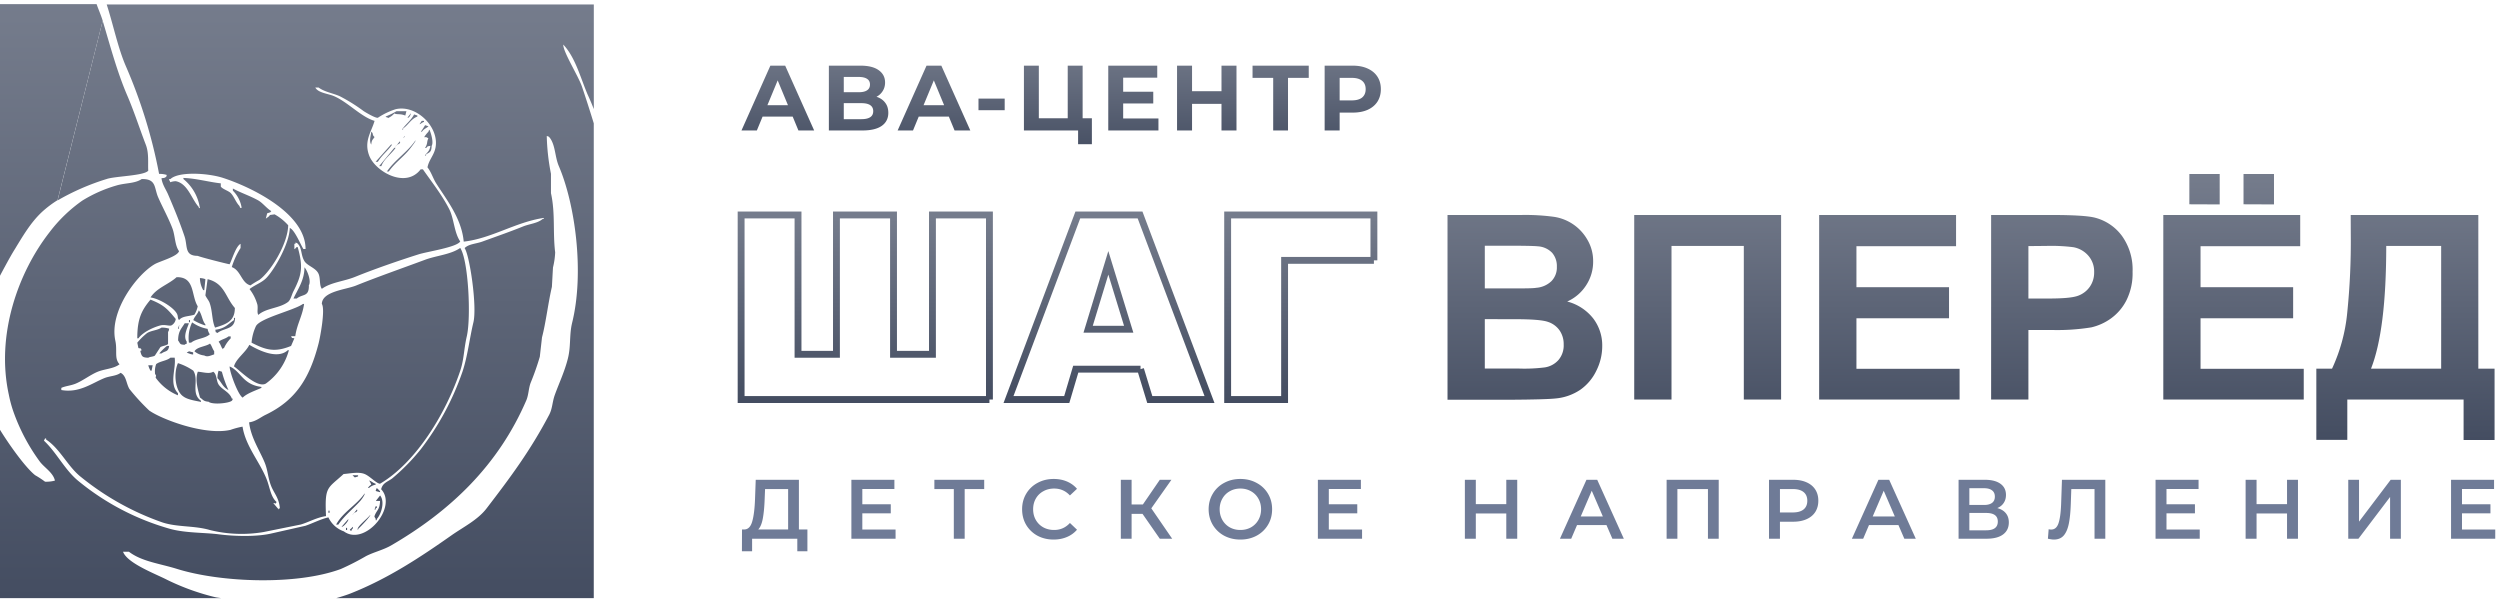 <?xml version="1.0" encoding="UTF-8"?> <svg xmlns="http://www.w3.org/2000/svg" width="594" height="143" fill="none"> <path d="M235.09 94.93h-59V51.08h13.52v33.1h9.13v-33.1h13.56v33.1h9.25v-33.1h13.54v43.85zm35.9-7.22H255.6l-2.14 7.22h-13.84l16.47-43.85h14.79l16.5 43.85h-14.19l-2.2-7.22zm-2.81-9.48l-4.84-15.78-4.8 15.78h9.64zm58.26-16.37h-21.22v33.07h-13.53V51.08h34.75v10.78z" stroke="url(#paint0_linear)" stroke-width="1.634" stroke-miterlimit="10"></path> <path d="M343.93 51.08h17.54a50.509 50.509 0 017.77.44 11 11 0 017.94 5.47 9.934 9.934 0 011.35 5.13c.017 2.01-.56 3.979-1.66 5.66a10.309 10.309 0 01-4.5 3.86 11.559 11.559 0 016.16 4 10.56 10.56 0 012.16 6.62 13.006 13.006 0 01-1.4 5.82 11.687 11.687 0 01-3.8 4.52 12.482 12.482 0 01-5.94 2.08c-1.47.16-5 .26-10.68.3h-14.94v-43.9zm8.86 7.3v10.15h5.81c3.45 0 5.6 0 6.43-.15a5.85 5.85 0 003.58-1.57 4.62 4.62 0 001.3-3.43 4.831 4.831 0 00-1.12-3.31 5.119 5.119 0 00-3.34-1.54c-.87-.1-3.4-.15-7.57-.15h-5.09zm0 17.45v11.74h8.2a38.25 38.25 0 006.08-.28 5.428 5.428 0 003.22-1.75 5.342 5.342 0 001.24-3.72 5.683 5.683 0 00-1-3.35 5.41 5.41 0 00-2.77-2c-1.2-.42-3.817-.63-7.85-.63l-7.12-.01zm35.5-24.75h34.9v43.85h-8.86V58.44h-17.18v36.49h-8.86V51.08zm43.94 43.85V51.08h32.53v7.42h-23.67v9.73h22v7.39h-22v12h24.51v7.31h-33.37zm40.86 0V51.08h14.22c5.38 0 8.9.22 10.53.66a11.53 11.53 0 016.32 4.29 13.682 13.682 0 012.54 8.55 14.267 14.267 0 01-1.47 6.79 12.006 12.006 0 01-3.72 4.33 13.006 13.006 0 01-4.6 2.08c-3.034.49-6.107.7-9.18.63h-5.78v16.52h-8.86zm8.86-36.46v12.46h4.85c3.49 0 5.82-.22 7-.68a5.82 5.82 0 002.77-2.16 5.883 5.883 0 001-3.41 5.68 5.68 0 00-1.4-3.95 6.138 6.138 0 00-3.57-2 42.362 42.362 0 00-6.37-.3l-4.28.04zM514 94.93V51.08h32.53v7.42h-23.68v9.73h22v7.39h-22v12h24.52v7.31H514zm6.19-46.39v-7.19h7.21v7.22l-7.21-.03zm12.87 0v-7.19h7.24v7.22l-7.24-.03zm25.47 2.54h30.32V87.6h3.86v16.94h-7.36v-9.61h-27.63v9.58h-7.36V87.6h3.73a40.674 40.674 0 003.59-13.07c.643-6.249.934-12.529.87-18.81l-.02-4.64zm8.44 7.36c0 13.333-1.207 23.053-3.62 29.16h16.67V58.44h-13.05z" fill="url(#paint1_linear)"></path> <path d="M90.3 116.72c-.25-.27-.51-.53-.78-.77-.37.9-.46.62.78 1v-.23zm-1.31-84.16c-.69-.62-.14-.73-.78-1.28-.1 1-.55 2.25 0 3.07.1-1.15.34-1.1.78-1.79zm1.31 85.18l-1 1.28h1c-.07 2.16-.8 2.13-1.31 3.58-.12.34.4.5.26 1h.27v-.26c1.06-1.16 2-4.17.78-5.63v.03zm-1.05-2.81c-.79-.25-.78-.5-1.56-.77.223.305.398.642.52 1-.318.19-.586.454-.78.77h.26a3.149 3.149 0 011.56-.77v-.23z" fill="url(#paint2_linear)"></path> <path d="M94.27 34.47a.82.82 0 00-.32.39l.32-.39z" fill="url(#paint3_linear)"></path> <path d="M81.16 125.16c.39.15 1.86-1.59 1.57-1.79l-1.57 1.79zm3.93-12.23h-1.32c.2.23.33.29.53.51l.78-.25.01-.26zm0 13v-.26c.55-.48 3.12-3.19 2.87-3.32-.67.92-3.59 3.1-2.87 3.58zm15.65-97.21h-.53l-.52.77c.18.08.63-.46 1.05-.51v-.26zm-3.13-1.79l-.79 1c.38.26.88-.89.79-1zm-1.05-.51h-2.35c-.837.49-1.71.918-2.61 1.28.27.2.07.09.52.25.26.07.1.2.27 0a3.9 3.9 0 001.3-1c.63.34 1.38 0 2.61.51.09-.34.17-.68.26-1v-.04zm-7.31 12.02h.53c.93-1.55 2.39-2.63 3.39-4.09h-.26l-3.66 4.09zm9.92-11l-.78-.25c-.74 1.43-2 2.31-2.87 3.58h.26v-.26c1.24-.82 1.89-2.28 3.39-2.81v-.26zm-3.08 4.86l-.26.51c.45-.35.26-.51.26-.51zm-1.82 2.17c.4-.29 1-.37.73-.89l-.73.89zm-2.41 6.27h.53c1.36-2 3.51-3.48 5-5.37.37-.48 1.53-1.94 1.31-2-1.84 2.73-4.91 4.64-6.79 7.41l-.05-.04zm-1.77-1.27h.52c.59-1.7 2.42-2.92 3.39-4.35h-.31l-3.6 4.35zm-3.45 77.76c-1.84 2.73-5.2 4.45-6.78 7.42h.52c1.43-2.12 3.53-3.75 5.22-5.63.37-.41 1.27-1.68 1-1.79h.04zm-4.43 8.19h.26v.51h-.26v-.51zm1.88-3.49c.4-.29 1-.38.73-.89l-.73.89zm4.9-.86h.26v-.26c.15-.18.38 0 .27-.51h-.27c-.08.26-.17.51-.26.77z" fill="url(#paint4_linear)"></path> <path d="M84.09 121.93a.883.883 0 00-.32.39l.32-.39z" fill="url(#paint5_linear)"></path> <path d="M83.51 126.18v-.25c.35-.45.45-.41.26-.77-.36.65-1.07.65-.26 1v.02zm-5.47-4.85h.26v.51h-.26v-.51zM46.19 83.46a4.26 4.26 0 002.35 1c.75.45 1.5 0 2.35-.26v-.77c-.42-.53-.57-1.31-1-1.79-1 .71-3 .74-3.66 1.79l-.04.03zm-4.17-17.65c-2.06 1.85-4.69 2.51-6.26 4.86 2.07.29 5.42 2.3 6.26 3.84.38.7.08 1 .52 1.54.81-1 2.28-.84 3.65-1.28.38-.614.648-1.291.79-2-1.59-2.56-.62-7-5-6.91l.04-.05zm-9.4 15.61l.27 1.28c.84.21.39-.13.78.51-.5.3-.32 0-.26.51.29 1 .47 1.23 1.82 1.28.37-.25 1.17-.22 1.57-.51l1.3-2c.39-.29 1.57-.4 1.83-.77v-2.86c.2-.27.16-.24.26-.77a5.638 5.638 0 00-1.82-.25c-1 .67-2.33.65-3.4 1.28a14.996 14.996 0 00-2.35 2.3z" fill="url(#paint6_linear)"></path> <path d="M35.76 71.19c-2.07 2.48-3.15 4.49-3.14 9.2h.27c1-1.41 3.37-2.57 5.21-3.07 1.08-.28 2.13.21 2.61 0a2 2 0 001.05-1.53c-2-2.41-2.79-3.31-6-4.6zM13.68 47.62a56.309 56.309 0 0111.64-5.08c2-.7 9-.76 9.91-2-.13-1.59.22-4.07-.58-6.14-1.45-3.75-2.78-7.93-4.44-11.77-2.42-5.64-4.01-11.7-5.81-17.7L13.68 47.62zm29.9 46.59c1 .74 2.78 1 4.18 1.28v-.26c-2.51-1.8-.39-4.86-1.83-7.16a13.918 13.918 0 00-3.65-1.79c-1.13 2.56-.59 6.7 1.3 7.93z" fill="url(#paint7_linear)"></path> <path d="M36.8 88.84c.59.54 0 .65.26 1a12.21 12.21 0 005.22 4.09v-.51c-2.18-2.25-.39-5.86-.78-8.44h-1c-.88.76-2.46.81-3.39 1.53a4.75 4.75 0 00-.26 2.31l-.05.02zm-1.57-2.05c.12.448.298.878.53 1.28h.26c.08-.43.17-.85.26-1.28h-1.05zM101.78 30l-.78-.26a14.77 14.77 0 01-1 1.54h.26c.46-.67 1-.78 1.57-1.28" fill="url(#paint8_linear)"></path> <path d="M11.79 55.15a34.8 34.8 0 017.79-7.5 32.72 32.72 0 018.09-3.58c2.15-.64 4.37-.42 6-1.53 3.53-.06 2.92 2.06 3.91 4.34.99 2.28 2.45 4.91 3.4 7.42.65 1.75.55 4 1.56 5.37-.35 1.26-4.45 2.36-5.74 3.07-4.25 2.44-10.9 11.19-9.4 18.19.52 2.42-.3 4.21 1 5.62-1.34 1.07-3.53 1.09-5.22 1.79s-3.5 2.11-5.22 2.82c-1.18.48-2.43.55-3.39 1v.51c4.21.76 7.21-1.59 10.18-2.81 1.35-.56 2.85-.48 3.91-1.28 1.38.72 1.3 2.5 2.09 3.84a50.265 50.265 0 004.69 5.11c2.9 2.07 13.2 6 19.32 4.61a18.493 18.493 0 012.87-.77c.71 4.64 4.12 8.39 5.74 12.54.76 1.94.93 4.12 2.35 5.37-.43.69 0 .25-.79.25l1.31 1.54v-.26h.26c-.18-2.48-1.4-3.61-2.09-5.37-.8-2.06-.72-3.6-1.56-5.63-1.21-2.89-3.27-5.92-3.66-9.46 1.65-.23 2.69-1.2 3.92-1.79 7.11-3.41 10.43-8.63 12.57-16.89.37-1.39 1.65-8.14.79-9.46.08-3 5.69-3.38 8.09-4.35 5.25-2.11 11.12-4.16 16.44-6.14 2.69-1 6.13-1.24 8.35-2.81 1.94 2.91 2.61 16.47 1.56 21-.71 3.09-.64 5.43-1.56 8.19-3.41 10.14-10.52 21.83-19.05 26.83-.81 0-2.42-1.8-3.66-2.3-1.42-.59-3.48-.11-5 0-3.9 3.57-4.5 2.87-4.18 10-2.19.31-4.08 1.43-6 2l-8.87 1.79a31.267 31.267 0 01-12.74-.49c-3.64-1.07-7.74-.65-11.22-1.79a64.297 64.297 0 01-19.32-10.75c-3.16-2.44-5-6.75-8.35-8.95v-.26h-.26l-.26.52c3.09 2.9 5 7.07 8.35 9.72a59.864 59.864 0 0021.66 11.25c3.66 1 8.15.85 11.49 1.28 3.78.49 9.19.64 12.78-.25l7.83-1.77c1.77-.59 3.62-1.59 5.48-2a6.38 6.38 0 003.66 3.32c5 3.67 12.87-5.8 8.87-10 .36-1.53 1.53-1.77 2.61-2.56a49.258 49.258 0 006.78-6.91 65.1 65.1 0 009.92-18.42c1.24-3.69 1.69-7.93 2.61-11.76.92-3.83-.9-16-2.09-17.65 1-1 2.68-1 4.18-1.54 3.13-1.14 6.65-2.36 9.65-3.58 1.66-.67 3.46-.75 4.7-1.79h.26v-.26c-6.7 1-12.43 4.9-19 5.63-.5-5.52-4.07-9.94-6.52-13.81-.8-1.26-1.17-2.68-2.09-3.84.32-1.68 1.4-2.7 1.83-4.35 1.28-4.94-4.36-10.66-9.4-9.46a16.688 16.688 0 00-4.17 2c-.35.28-2.7-1.08-3.4-1.53a40.73 40.73 0 00-5.74-3.58c-1.67-.72-3.59-1-5-2.05h-.78c.68 1.29 3 1.44 4.44 2.05 3.33 1.43 6.43 4.94 9.65 5.88-.74 2.6-2.57 4.78-1.3 8.19 1.39 3.81 8.68 8.02 12.25 3.32h.53c2.08 3 4.49 6 6.26 9.47 1.14 2.25 1.15 5.55 2.61 7.67-.82 1.39-7.81 2.4-9.92 3.07-5 1.59-10.42 3.47-15.13 5.37-2.6 1.05-5.72 1.27-7.83 2.82-.65-.9-.29-2.47-.79-3.58-.64-1.44-2.7-1.86-3.39-3.07-.85-1.51-.49-2.95-1.56-4.1-.27-.2-.07-.09-.53-.25v.3h-.26v1.28c.213-.124.392-.3.52-.51h.27c1.32 4.72 1 6.59-1 10.49-.4.75-.66 2.07-1.3 2.56-2 1.52-5.2 1.42-7.05 3.07-.4-.62 0-1.65-.26-2.56a10.84 10.84 0 00-1.83-3.58c1.28-1 2.8-1.46 3.92-2.56 2-2 5.6-8.31 5.64-12l.43.32c1.06 1 2.1 3.57 2.8 4.72h.52c0-8.42-12.73-14.65-19.57-16.88-3.54-1.16-10.55-1.6-12.53.26h-.31v.25c.21.26.1.06.26.51.42-.156.862-.24 1.31-.25 2.89.55 3.77 4.32 5.48 6.14v.25h.26a11 11 0 00-3.92-6.9v-.26c3 .09 6.15 1 8.88 1.28v.77c.42.6 1.8 1 2.35 1.53.85.88 1.22 2.21 2.08 3.07l.17.46h.36a7.37 7.37 0 00-2.09-4.09v-.51c2 1.08 4 1.7 6 2.81 1.09.61 2 1.88 3.13 2.56l-.26.29-.72.23-.32 1.27.68-.5.32-.37 1.09-.15a12.62 12.62 0 013.23 2.6c-.13 4.48-4.16 11-6.89 13-.72.387-1.418.814-2.09 1.28-2.16-.59-2.24-3.55-4.43-4.35a18.351 18.351 0 012.09-4.53v-1c-1.16.64-2 3.71-2.61 4.86-.71-.11-7-1.71-7.57-2-3.21 0-2.36-2.29-3.13-4.61-1.14-3.41-2.48-6.64-3.92-10-.5-1.17-1.39-2.37-1.56-3.84.6-.06.73-.05 1-.26.27-.21.1-.06.26-.51a5.4 5.4 0 00-1.83-.25 120.441 120.441 0 00-7.89-25.58c-1.92-4.44-3-9.89-4.56-14.68h115.74v24.87c-.43-1.12-1-2.46-1.51-3.56-1.72-4.08-2.9-8.75-5.74-11.77-.09 1.68 3.56 7.42 4.44 10 .88 2.58 2 6.07 2.8 8.71v112.81H79.89c1.1-.32 2.4-.72 3.36-1.1 9-3.55 16.73-8.7 24-13.81 2.85-2 6.27-3.68 8.35-6.4 5.61-7.31 10.36-13.66 14.88-22.25.78-1.49.72-2.91 1.3-4.61 1-2.8 2.32-5.52 3.13-8.69.77-3 .32-5.5 1-8.45 3-12 .74-28.31-3.13-37.34-.95-2.21-.79-4.84-2.09-6.66-.36-.4-.16-.29-.78-.51a52.24 52.24 0 001 9v4.6c1.06 4.78.41 9.32 1 14.07a18.035 18.035 0 01-.52 3.58c-.09 1.54-.17 3.07-.26 4.61-.9 3.85-1.41 8.42-2.35 12-.17 1.53-.35 3.07-.52 4.6a61.754 61.754 0 01-2.17 6.17c-.52 1.39-.46 2.73-1 4.1-6.64 15.46-18 26.33-32.1 34.53-1.95 1.13-4 1.55-6 2.56a61.603 61.603 0 01-6 3.07c-10.58 3.92-28.54 3.21-38.88 0-4.16-1.3-8.4-1.75-11.48-4.1h-1.4c1 2.74 7.66 5.23 10.44 6.66a55.627 55.627 0 0011.63 4.18l1.27.19H0v-40c2.26 3.67 6.08 9 8.35 10.79.815.463 1.6.977 2.35 1.54a7.762 7.762 0 002.35-.26c-.43-1.94-2.61-3.14-3.65-4.6a45.597 45.597 0 01-6.31-12.06 30.252 30.252 0 01-1-3.79l9.7-38.59zm0 0C4.3 64.74-1 79.58 2.09 93.74z" fill="url(#paint9_linear)"></path> <path d="M24.4 4.93c-.4-1.33-1-2.65-1.45-3.95H0v64.54s2.23-4.24 3.39-6.1c2-3.27 3.83-6.46 6.52-9a25.199 25.199 0 013.76-2.86L24.4 4.93zm25.19 90.56c1 .71 4.75.33 5.48-.26.21-.26.09-.07.26-.51h-.24c-.54-1.58-2.28-2.08-3.13-3.33-.6-.87-.4-2.5-1.31-3.07-.91.6-2.42.08-3.65 0-.74 2 .1 4.49.52 6.14.81.53.76.89 2.09 1l-.02.03zm-5.22-11.77c.26.2.07.09.52.26s.44.19 1 .25v-.51l-1-.26c-.27.21-.07.1-.52.26z" fill="url(#paint10_linear)"></path> <path d="M51.67 89.86c1 1 1.26 2.13 2.61 2.81a25.61 25.61 0 01-1.56-4.35l-.78-.25a5.441 5.441 0 00-.27 1.79zm-.52-11.51c.22.83-.12.39.52.77 1.57-1.28 4.13-.75 4.18-3.59h-.26v.52c-1.49 1-2.07 2-4.44 2.3z" fill="url(#paint11_linear)"></path> <path d="M42.54 77.32l-.26.77h.26v-.51c.07-.25.21-.1 0-.26z" fill="url(#paint12_linear)"></path> <path d="M101.26 36.65c.93-.5 1.25-.6 1.3-2 .51-.8-.15-3-.52-3.84-.21.26-.09.07-.26.51a6.43 6.43 0 00-1 1.28c.69 0 .3-.1 1 .25-.46 1-.08 1.14-.78 2.31h.26c.41-.47.23-.36 1-.51-.18 1.29-.73 1.47-1.3 2.3h.26l.04-.3zM54.81 80.39v-.46h-.53c-.64.56-1.73.71-2.34 1.28.45.49.61 1.27 1 1.79v-.25h.26a8 8 0 011.57-2.31l.04-.05zm-9.92-3.58h-1c-.82 1.33-1.56 1.89-1.57 4.1.18.19.34.57.52.76.18.19.44.2 1 .26.26-.21.07-.09.52-.26v-.51c-.92-1.31.22-3.33.52-4.35h.01zm-4.7 5.38h-.52a13.443 13.443 0 00-1.83 1.79h.53c.93-.68 1.61-.28 1.82-1.79zm17.49 12.27c1-1 3-1.65 4.43-2.3v-.23c-4.5-.55-4.85-3.74-7.56-4.86.08 1.62 2.09 6.91 3.13 7.41v-.02zm11.48-12.27l.78-1.8c-.84-.21-.4.13-.78-.51h1c.37-2.8 1.7-4.8 2.09-7.67h-.26c-2.11 1.54-10.4 3.4-11.22 5.37a11.32 11.32 0 00-1 3.84c3.26 1.67 5.4 2.42 9.4.77h-.01zm4.18-14.33c.72-1.06-.38-3.7-1-4.35 0 3.07-1.58 5.19-2.61 7.42h.78c1.42-1.14 2.9-.34 2.88-3.07h-.05zm-17.49 5.37c-2.35-2.63-2.43-5.88-6.52-6.9-.18 1.27-.35 2.55-.53 3.83.13.44.89 1.36 1 1.79.71 1.94.53 4.22 1.3 5.89 2.51-.78 4.68-1.42 4.7-4.61" fill="url(#paint13_linear)"></path> <path d="M44.89 76.05h.26v.51h-.26v-.51z" fill="url(#paint14_linear)"></path> <path d="M63.16 91.14a14.26 14.26 0 005.48-7.93h-.26c-2.59 2.38-7.45-.28-9.14-1.28-.91 1.86-3.12 3.23-3.65 5.12 1.25.84 5.49 5.27 7.57 4.09zM48.8 66.33a3.809 3.809 0 00-1.3-.26 6 6 0 00.78 2.86h.26c.09-.85.18-1.7.26-2.55v-.05zm-3.13 10.23a8.44 8.44 0 00-.78 4.86h.52c1.19-1 3.35-.95 4.44-2a3 3 0 01-.52-1.28 9.14 9.14 0 01-3.66-1.53v-.05zm1.57-2.82c-.33 1-.95 1.33-1.31 2.31.897.549 1.862.98 2.87 1.28v-.26c-.76-.86-.82-2.43-1.56-3.33z" fill="url(#paint15_linear)"></path> <path d="M191.84 125.8v5.18h-2.4V128H178.7v2.98h-2.42l.02-5.18h.6c.88-.04 1.493-.687 1.84-1.94.36-1.267.58-3.073.66-5.42l.16-4.44h10.26v11.8h2.02zm-10.16-7.12c-.067 1.813-.213 3.327-.44 4.54-.227 1.2-.587 2.06-1.08 2.58h7.1v-9.6h-5.48l-.1 2.48zm31.108 7.14V128h-10.5v-14h10.22v2.18h-7.62v3.64h6.76v2.14h-6.76v3.86h7.9zm21.059-9.62h-4.64V128h-2.58v-11.8h-4.62V114h11.84v2.2zm16.487 12c-1.414 0-2.694-.307-3.84-.92a7.017 7.017 0 01-2.68-2.58c-.64-1.093-.96-2.327-.96-3.7 0-1.373.326-2.607.98-3.7a6.867 6.867 0 012.68-2.56c1.146-.627 2.426-.94 3.84-.94 1.146 0 2.193.2 3.14.6.946.4 1.746.98 2.4 1.74l-1.68 1.58c-1.014-1.093-2.26-1.64-3.74-1.64-.96 0-1.82.213-2.58.64a4.461 4.461 0 00-1.78 1.74c-.427.747-.64 1.593-.64 2.54 0 .947.213 1.793.64 2.54a4.604 4.604 0 001.78 1.76c.76.413 1.62.62 2.58.62 1.48 0 2.726-.553 3.74-1.66l1.68 1.6a6.376 6.376 0 01-2.42 1.74c-.947.4-1.994.6-3.14.6zm21.134-6.1h-2.6v5.9h-2.56v-14h2.56v5.86h2.68l4.02-5.86h2.76l-4.78 6.78 4.96 7.22h-2.94l-4.1-5.9zm23.245 6.1c-1.426 0-2.713-.307-3.86-.92a6.995 6.995 0 01-2.7-2.58c-.653-1.107-.98-2.34-.98-3.7 0-1.36.327-2.587.98-3.68a6.8 6.8 0 012.7-2.58c1.147-.627 2.434-.94 3.86-.94 1.427 0 2.714.313 3.86.94a6.834 6.834 0 012.7 2.56c.654 1.093.98 2.327.98 3.7 0 1.373-.326 2.607-.98 3.7a6.981 6.981 0 01-2.7 2.58c-1.146.613-2.433.92-3.86.92zm0-2.28c.934 0 1.774-.207 2.52-.62a4.641 4.641 0 001.76-1.76c.427-.76.64-1.607.64-2.54s-.213-1.773-.64-2.52a4.46 4.46 0 00-1.76-1.76c-.746-.427-1.586-.64-2.52-.64-.933 0-1.773.213-2.52.64-.746.413-1.333 1-1.76 1.76-.426.747-.64 1.587-.64 2.52s.214 1.78.64 2.54a4.655 4.655 0 001.76 1.76c.747.413 1.587.62 2.52.62zm28.915-.1V128h-10.5v-14h10.22v2.18h-7.62v3.64h6.76v2.14h-6.76v3.86h7.9zM360.494 114v14h-2.6v-6h-7.24v6h-2.6v-14h2.6v5.78h7.24V114h2.6zm21.207 10.76h-7l-1.38 3.24h-2.68l6.3-14h2.56l6.32 14h-2.72l-1.4-3.24zm-.86-2.04l-2.64-6.12-2.62 6.12h5.26zm27.527-8.72v14h-2.56v-11.8h-7.26V128h-2.56v-14h12.38zm17.707 0c1.214 0 2.267.2 3.16.6.907.4 1.6.973 2.08 1.72s.72 1.633.72 2.66c0 1.013-.24 1.9-.72 2.66-.48.747-1.173 1.32-2.08 1.72-.893.4-1.946.6-3.16.6h-3.16V128h-2.6v-14h5.76zm-.12 7.76c1.134 0 1.994-.24 2.58-.72.587-.48.88-1.167.88-2.06s-.293-1.58-.88-2.06c-.586-.48-1.446-.72-2.58-.72h-3.04v5.56h3.04zm25.117 3h-7l-1.38 3.24h-2.68l6.3-14h2.56l6.32 14h-2.72l-1.4-3.24zm-.86-2.04l-2.64-6.12-2.62 6.12h5.26zm24.347-2c.893.24 1.573.653 2.04 1.24.467.573.7 1.293.7 2.16 0 1.227-.453 2.18-1.36 2.86-.907.68-2.22 1.02-3.94 1.02h-6.64v-14h6.26c1.573 0 2.8.313 3.68.94.88.627 1.32 1.513 1.32 2.66 0 .733-.18 1.367-.54 1.9-.347.533-.853.94-1.52 1.22zm-6.64-.74h3.48c.84 0 1.48-.167 1.92-.5.44-.333.66-.827.66-1.48s-.22-1.147-.66-1.48c-.44-.347-1.08-.52-1.92-.52h-3.48v3.98zm4 6.02c1.84 0 2.76-.693 2.76-2.08 0-1.36-.92-2.04-2.76-2.04h-4V126h4zm28.302-12v14h-2.56v-11.8h-5.52l-.12 3.5c-.067 1.96-.227 3.553-.48 4.78-.254 1.213-.66 2.14-1.22 2.78-.56.627-1.334.94-2.32.94-.347 0-.82-.067-1.42-.2l.18-2.26c.173.053.373.08.6.08.813 0 1.386-.48 1.72-1.44.346-.973.56-2.5.64-4.58l.2-5.8h10.3zm22.438 11.82V128h-10.5v-14h10.22v2.18h-7.62v3.64h6.76v2.14h-6.76v3.86h7.9zM545.998 114v14h-2.6v-6h-7.24v6h-2.6v-14h2.6v5.78h7.24V114h2.6zm11.947 0h2.56v9.94l7.52-9.94h2.42v14h-2.56v-9.92l-7.52 9.92h-2.42v-14zm34.925 11.82V128h-10.5v-14h10.22v2.18h-7.62v3.64h6.76v2.14h-6.76v3.86h7.9z" fill="#6F7B97"></path> <path d="M188.342 27.7h-7.15l-1.364 3.3h-3.652l6.864-15.4h3.52l6.886 15.4h-3.74l-1.364-3.3zm-1.122-2.706l-2.442-5.896-2.442 5.896h4.884zm21.028-2.002c.88.279 1.57.748 2.068 1.408.499.645.748 1.445.748 2.398 0 1.35-.528 2.39-1.584 3.124-1.041.719-2.566 1.078-4.576 1.078h-7.964V15.6h7.524c1.878 0 3.315.36 4.312 1.078 1.012.719 1.518 1.694 1.518 2.926 0 .748-.183 1.415-.55 2.002a3.693 3.693 0 01-1.496 1.386zm-7.766-4.708v3.63h3.542c.88 0 1.548-.154 2.002-.462.455-.308.682-.763.682-1.364 0-.601-.227-1.049-.682-1.342-.454-.308-1.122-.462-2.002-.462h-3.542zm4.158 10.032c.939 0 1.643-.154 2.112-.462.484-.308.726-.785.726-1.43 0-1.276-.946-1.914-2.838-1.914h-4.158v3.806h4.158zm20.804-.616h-7.15L216.93 31h-3.652l6.864-15.4h3.52l6.886 15.4h-3.74l-1.364-3.3zm-1.122-2.706l-2.442-5.896-2.442 5.896h4.884zm8.167-1.562h6.226v2.75h-6.226v-2.75zm26.944 4.664v6.16h-3.278V31h-12.87V15.6h3.542v12.496h6.864V15.6h3.542v12.496h2.2zm15.814.044V31h-11.924V15.6h11.638v2.86h-8.096v3.344h7.15v2.772h-7.15v3.564h8.382zM293.79 15.6V31h-3.564v-6.314h-6.996V31h-3.564V15.6h3.564v6.072h6.996V15.6h3.564zm17.168 2.904h-4.928V31h-3.52V18.504h-4.906V15.6h13.354v2.904zm10.444-2.904c1.364 0 2.545.227 3.542.682 1.012.455 1.789 1.1 2.332 1.936.543.836.814 1.826.814 2.97 0 1.13-.271 2.12-.814 2.97-.543.836-1.32 1.481-2.332 1.936-.997.44-2.178.66-3.542.66H318.3V31h-3.564V15.6h6.666zm-.198 8.25c1.071 0 1.885-.227 2.442-.682.557-.47.836-1.13.836-1.98 0-.865-.279-1.525-.836-1.98-.557-.47-1.371-.704-2.442-.704H318.3v5.346h2.904z" fill="url(#paint16_linear)"></path> <defs> <linearGradient id="paint0_linear" x1="251.265" y1="51.08" x2="251.265" y2="94.93" gradientUnits="userSpaceOnUse"> <stop stop-color="#757C8C"></stop> <stop offset="1" stop-color="#444D61"></stop> </linearGradient> <linearGradient id="paint1_linear" x1="468.32" y1="41.35" x2="468.32" y2="104.54" gradientUnits="userSpaceOnUse"> <stop stop-color="#757C8C"></stop> <stop offset="1" stop-color="#444D61"></stop> </linearGradient> <linearGradient id="paint2_linear" x1="70.545" y1=".98" x2="70.545" y2="142.12" gradientUnits="userSpaceOnUse"> <stop stop-color="#757C8C"></stop> <stop offset="1" stop-color="#444D61"></stop> </linearGradient> <linearGradient id="paint3_linear" x1="70.545" y1=".98" x2="70.545" y2="142.12" gradientUnits="userSpaceOnUse"> <stop stop-color="#757C8C"></stop> <stop offset="1" stop-color="#444D61"></stop> </linearGradient> <linearGradient id="paint4_linear" x1="70.545" y1=".98" x2="70.545" y2="142.12" gradientUnits="userSpaceOnUse"> <stop stop-color="#757C8C"></stop> <stop offset="1" stop-color="#444D61"></stop> </linearGradient> <linearGradient id="paint5_linear" x1="70.545" y1=".98" x2="70.545" y2="142.12" gradientUnits="userSpaceOnUse"> <stop stop-color="#757C8C"></stop> <stop offset="1" stop-color="#444D61"></stop> </linearGradient> <linearGradient id="paint6_linear" x1="70.545" y1=".98" x2="70.545" y2="142.12" gradientUnits="userSpaceOnUse"> <stop stop-color="#757C8C"></stop> <stop offset="1" stop-color="#444D61"></stop> </linearGradient> <linearGradient id="paint7_linear" x1="70.545" y1=".98" x2="70.545" y2="142.12" gradientUnits="userSpaceOnUse"> <stop stop-color="#757C8C"></stop> <stop offset="1" stop-color="#444D61"></stop> </linearGradient> <linearGradient id="paint8_linear" x1="70.545" y1=".98" x2="70.545" y2="142.12" gradientUnits="userSpaceOnUse"> <stop stop-color="#757C8C"></stop> <stop offset="1" stop-color="#444D61"></stop> </linearGradient> <linearGradient id="paint9_linear" x1="70.545" y1=".98" x2="70.545" y2="142.12" gradientUnits="userSpaceOnUse"> <stop stop-color="#757C8C"></stop> <stop offset="1" stop-color="#444D61"></stop> </linearGradient> <linearGradient id="paint10_linear" x1="70.545" y1=".98" x2="70.545" y2="142.12" gradientUnits="userSpaceOnUse"> <stop stop-color="#757C8C"></stop> <stop offset="1" stop-color="#444D61"></stop> </linearGradient> <linearGradient id="paint11_linear" x1="70.545" y1=".98" x2="70.545" y2="142.12" gradientUnits="userSpaceOnUse"> <stop stop-color="#757C8C"></stop> <stop offset="1" stop-color="#444D61"></stop> </linearGradient> <linearGradient id="paint12_linear" x1="70.545" y1=".98" x2="70.545" y2="142.12" gradientUnits="userSpaceOnUse"> <stop stop-color="#757C8C"></stop> <stop offset="1" stop-color="#444D61"></stop> </linearGradient> <linearGradient id="paint13_linear" x1="70.545" y1=".98" x2="70.545" y2="142.12" gradientUnits="userSpaceOnUse"> <stop stop-color="#757C8C"></stop> <stop offset="1" stop-color="#444D61"></stop> </linearGradient> <linearGradient id="paint14_linear" x1="70.545" y1=".98" x2="70.545" y2="142.12" gradientUnits="userSpaceOnUse"> <stop stop-color="#757C8C"></stop> <stop offset="1" stop-color="#444D61"></stop> </linearGradient> <linearGradient id="paint15_linear" x1="70.545" y1=".98" x2="70.545" y2="142.12" gradientUnits="userSpaceOnUse"> <stop stop-color="#757C8C"></stop> <stop offset="1" stop-color="#444D61"></stop> </linearGradient> <linearGradient id="paint16_linear" x1="252.5" y1="10" x2="252.5" y2="37" gradientUnits="userSpaceOnUse"> <stop stop-color="#757C8C"></stop> <stop offset="1" stop-color="#444D61"></stop> </linearGradient> </defs> </svg> 